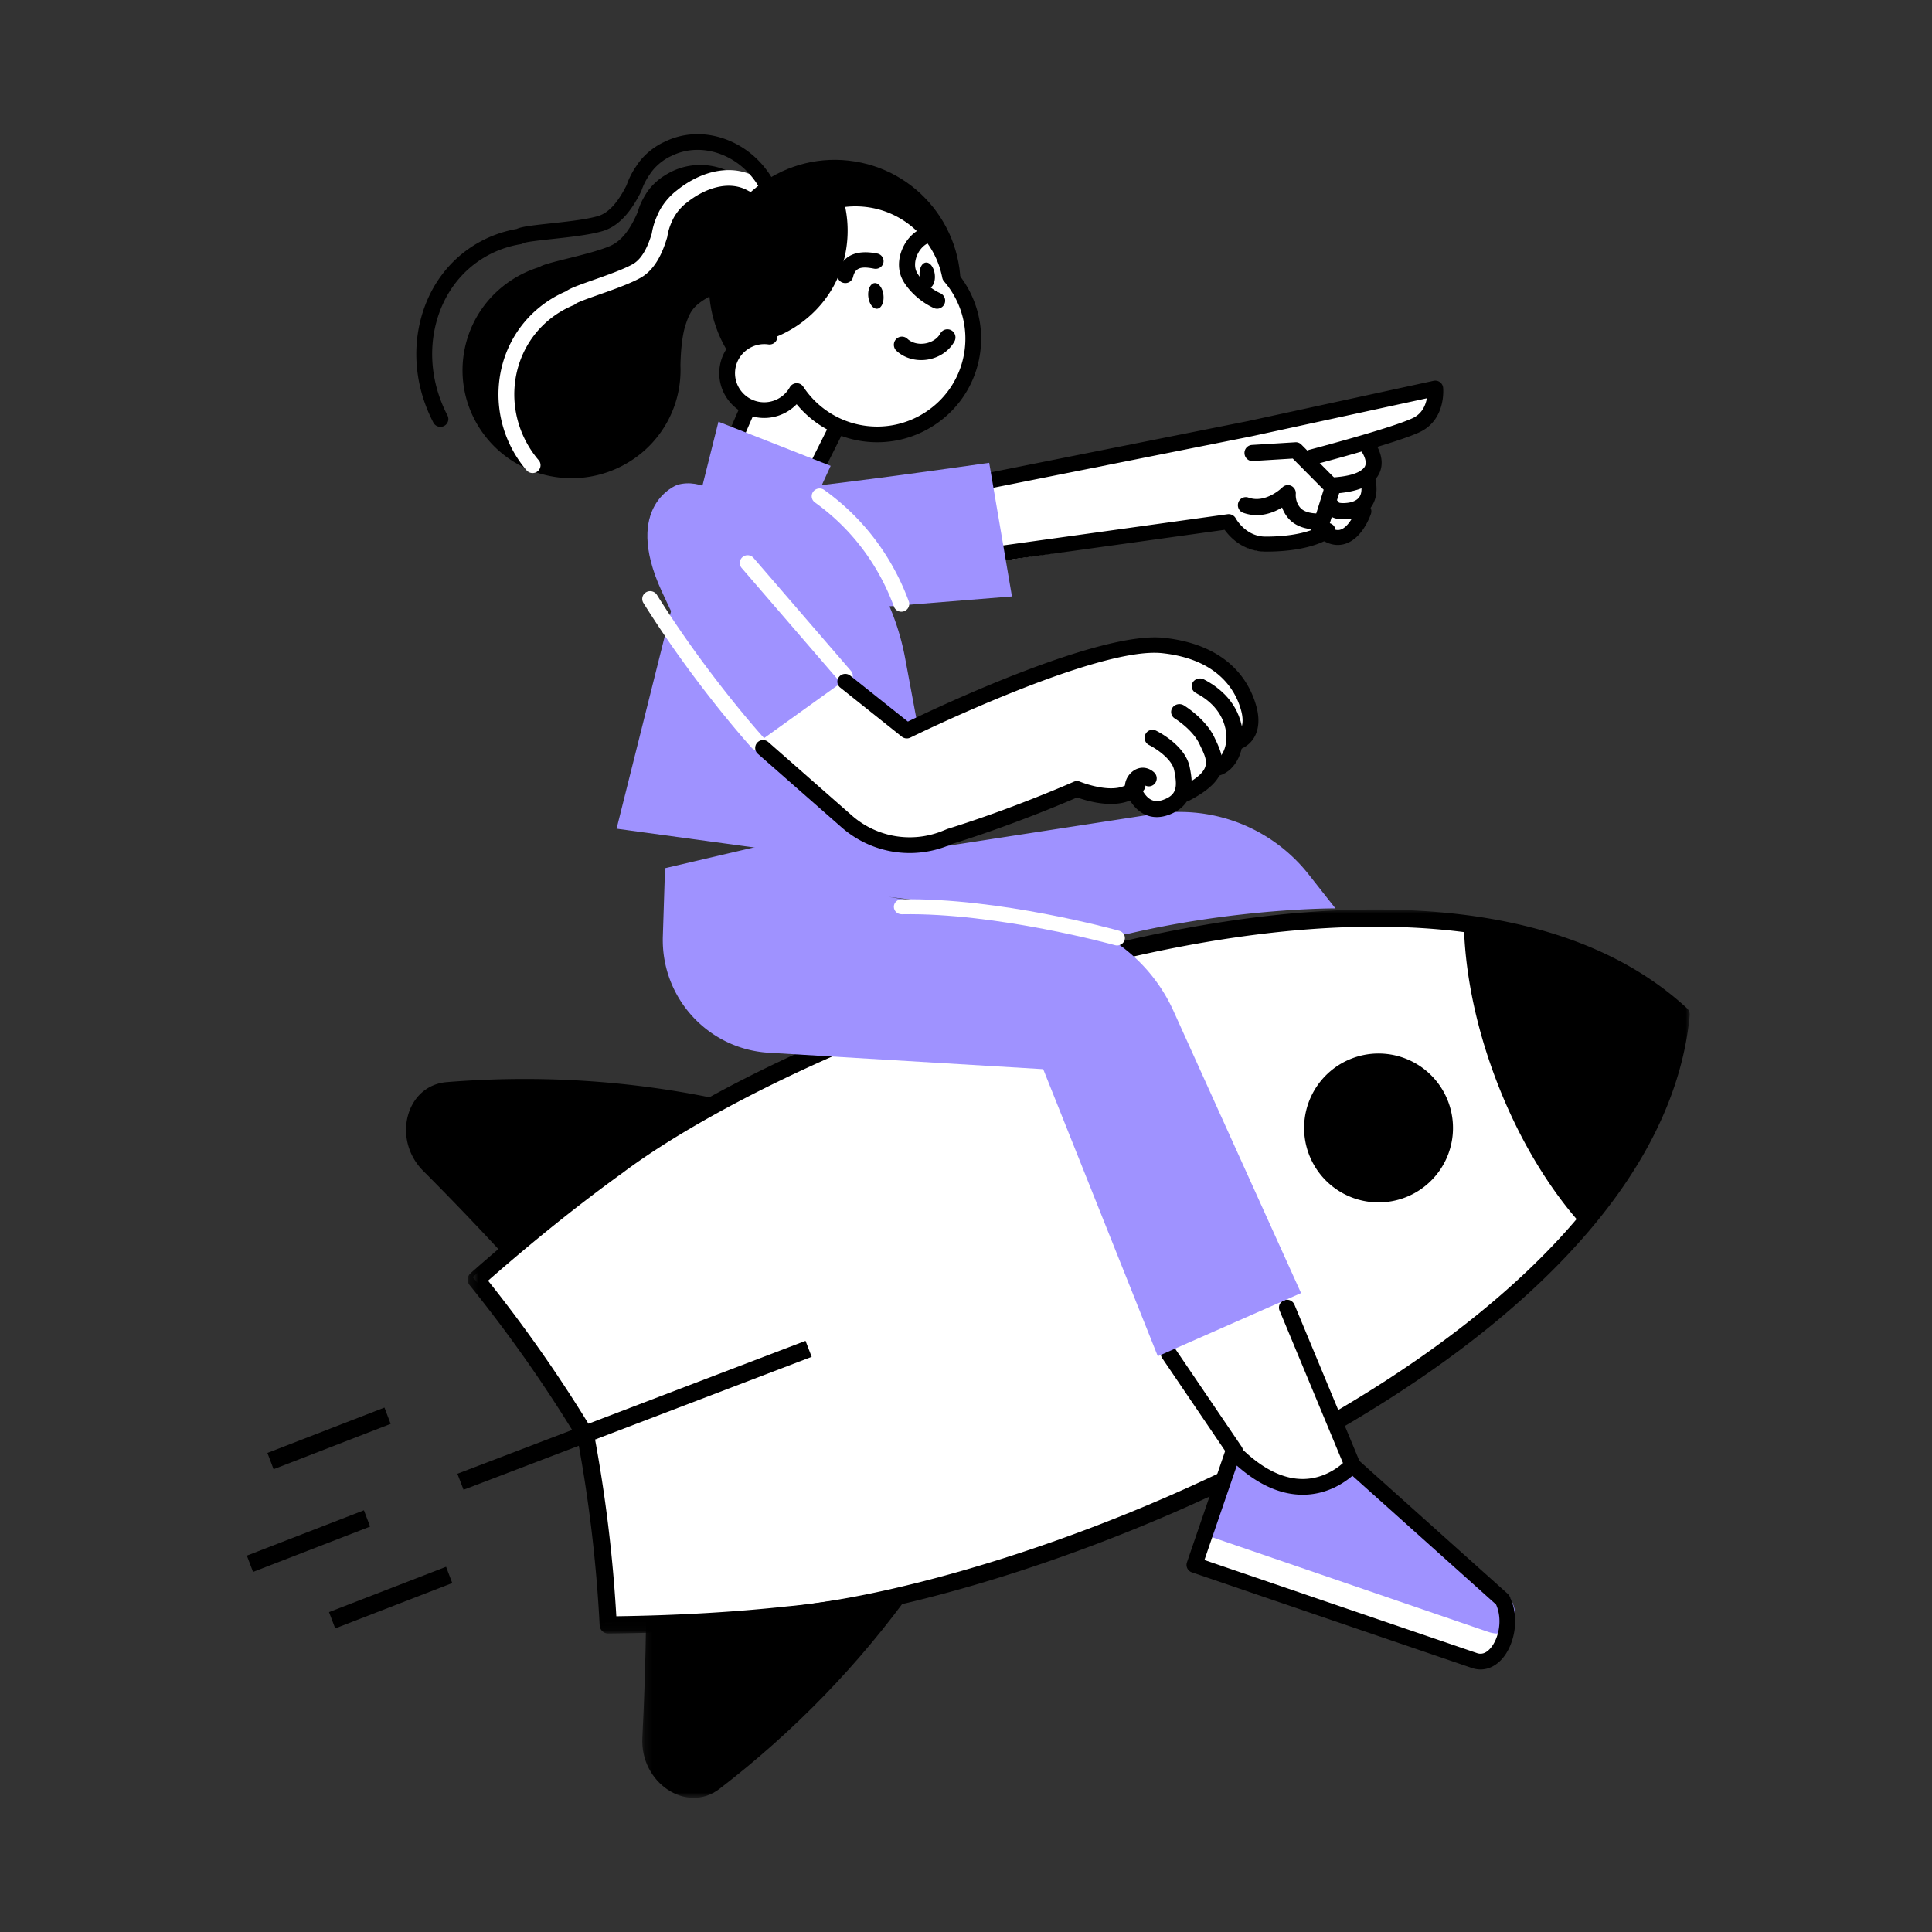 <?xml version="1.0" encoding="UTF-8"?>
<svg xmlns="http://www.w3.org/2000/svg" xmlns:xlink="http://www.w3.org/1999/xlink" width="240" height="240" viewBox="0 0 240 240">
  <rect x="0" y="0" width="240" height="240" fill="#333333" stroke="none"/>
  <defs>
    <path id="cjm2qokaja" d="M0 0h151.81v89.938H0z"></path>
    <path id="77gekqxf2c" d="M0 0h33.807v26.152H0z"></path>
  </defs>
  <g fill="none" fill-rule="evenodd">
    <path fill="none" d="M0 0h240v240H0z"></path>
    <path d="M75.152 201.646a176.1 176.1 0 0 0-2.81-23.58 175.525 175.525 0 0 0-13.61-19.421c5.414-4.777 11.21-9.554 17.514-14.115 25.203-18.98 101.681-47.25 132.384-18.899-3.96 41.677-79.666 71.971-111.051 74.763-7.723.836-15.22 1.175-22.427 1.252" fill="#FFF"></path>
    <g transform="matrix(-1 0 0 1 209.905 112.984)">
      <mask id="yoa495y7ob" fill="#fff">
        <use xlink:href="#cjm2qokaja"></use>
      </mask>
      <path d="M2.178 13.476c1.027 9.304 5.82 18.6 14.25 27.643 7.523 8.067 17.727 15.748 30.332 22.83 24.412 13.719 50.957 21.337 65.29 22.61 6.656.72 13.626 1.124 21.293 1.233a177.71 177.71 0 0 1 2.767-22.638c.024-.126.07-.247.136-.357a177.244 177.244 0 0 1 13.031-18.69c-5.788-5.068-11.24-9.438-16.642-13.341-11.527-8.672-36.35-20.797-63.649-26.955-14.096-3.18-26.807-4.305-37.78-3.346C18.908 3.54 9.145 7.245 2.178 13.476M134.35 89.938h-.011c-8.14-.088-15.499-.499-22.498-1.255-14.531-1.29-41.435-9-66.121-22.872-12.796-7.19-23.174-15.007-30.846-23.236C5.954 33.01.952 23.11.004 13.15a1.07 1.07 0 0 1 .34-.887C7.688 5.488 18.01 1.477 31.021.34 42.214-.64 55.144.5 69.454 3.729c19.35 4.366 47.77 14.776 64.442 27.317 5.68 4.104 11.426 8.73 17.553 14.132.43.378.484 1.028.124 1.473a174.95 174.95 0 0 0-13.408 19.088 175.433 175.433 0 0 0-2.752 23.187 1.065 1.065 0 0 1-1.063 1.012" fill="#000" mask="url(#yoa495y7ob)"></path>
    </g>
    <path d="M52.58 145.461c-3.922-3.925-2.163-10.626 2.924-11.037 11.478-.926 23.067-.222 34.484 2.274-.48.296-.973.57-1.45.87-9.37 5.863-18.053 11.973-26.115 18.152a358.948 358.948 0 0 0-9.842-10.259" fill="#000"></path>
    <g transform="matrix(-1 0 0 1 113.588 197.181)">
      <mask id="0xs1btavhd" fill="#fff">
        <use xlink:href="#77gekqxf2c"></use>
      </mask>
      <path d="M1.666.323C1.108.227.556.101 0 0c6.846 9.607 15.023 17.976 24.211 25.037 4.073 3.13 9.88-.75 9.585-6.37-.245-4.662-.4-9.468-.465-14.414C23.17 3.474 12.591 2.224 1.666.323" fill="#000" mask="url(#0xs1btavhd)"></path>
    </g>
    <path fill="#000" d="m57.584 185.062 43.247-16.51-.765-1.988-43.247 16.51zM31.434 195.268l14.541-5.631-.767-2.024-14.541 5.631zM33.985 182.51l14.542-5.63-.768-2.024-14.54 5.631zM41.64 202.284l14.541-5.631-.767-2.023-14.542 5.63zM168.005 131.459a9.247 9.247 0 1 0 6.62 17.268 9.247 9.247 0 0 0-6.62-17.268M196.242 151.893c-3.992-4.527-7.645-10.578-10.337-17.611-2.692-7.035-4.015-13.983-4.066-20.023 10.525 1.382 19.833 4.889 26.79 11.298-.897 9.424-5.48 18.263-12.387 26.336"></path>
    <path d="m122.911 59.596 32.197-6.57 22.934-5.093a.49.49 0 0 1 .591.433c.016.148.326 3.64-2.545 5.09-1.09.552-3.476 1.344-5.918 2.088.387.612 1.005 1.869.487 3.071-.064.15-.148.29-.243.424.42 1.389.355 2.529-.208 3.384a2.77 2.77 0 0 1-.428.492c.09.123.128.282.078.438-.043.135-1.077 3.28-3.212 3.75-.18.039-.36.058-.543.058-.472 0-.951-.137-1.435-.403-.763.518-3.012 1.7-7.664 1.7-2.759 0-4.311-2.095-4.813-2.913l-27.322 4.06a.49.49 0 0 1-.55-.393l-1.79-9.036a.495.495 0 0 1 .384-.58" fill="#FFF"></path>
    <path d="M122.863 60.679c.065 0 .13-.006.196-.02l32.373-6.452 21.817-4.733c-.146.817-.558 1.874-1.686 2.43-2.497 1.231-12.79 3.936-12.893 3.963a.97.97 0 0 0-.698 1.187.986.986 0 0 0 1.203.688c.431-.113 10.592-2.783 13.267-4.102 3.186-1.572 2.844-5.323 2.828-5.482a.968.968 0 0 0-.401-.689.99.99 0 0 0-.789-.162l-23.054 5.001-32.356 6.45a.97.97 0 0 0-.77 1.143c.095.46.505.778.963.778" fill="#000"></path>
    <path d="M165.605 61.317c.02 0 .042 0 .063-.002 3.182-.204 5.053-1.061 5.722-2.624.815-1.904-.66-3.812-.83-4.023a.976.976 0 0 0-1.391-.14c-.42.352-.482.982-.139 1.411.234.296.835 1.288.546 1.955-.156.359-.86 1.214-4.033 1.417a.999.999 0 0 0-.924 1.065c.033.532.468.94.986.94" fill="#000"></path>
    <path d="M166.852 64.506c.19 0 .392-.01.608-.03 1.34-.125 2.403-.723 2.995-1.68.632-1.025.71-2.36.233-3.97-.156-.528-.681-.82-1.171-.65-.49.169-.76.734-.604 1.263.204.686.367 1.633-.01 2.243-.366.593-1.162.75-1.605.792-.546.051-.831.006-.956-.029a.915.915 0 0 0-.864-.472c-.513.041-.897.524-.858 1.077.011.16.08.569.466.922.39.358.97.534 1.766.534z" fill="#000"></path>
    <path d="M163.64 65.782c.375 0 .645-.031.727-.042a.99.99 0 0 0 .81-.689l1.308-4.195a1.011 1.011 0 0 0-.245-1.012l-4.578-4.615a.952.952 0 0 0-.752-.288l-5.392.332a.994.994 0 0 0-.922 1.058c.032.552.5.978 1.04.938l4.954-.305 3.84 3.87-.92 2.945c-.635-.02-1.504-.17-1.974-.698-.655-.737-.573-1.675-.57-1.715a1.01 1.01 0 0 0-.557-1.006.97.97 0 0 0-1.115.191c-.018.018-2.06 2.031-4.21 1.26a.979.979 0 0 0-1.254.61c-.18.52.088 1.092.6 1.275 1.925.692 3.68.041 4.837-.652.161.453.414.932.81 1.377 1.039 1.17 2.63 1.36 3.562 1.36" fill="#000"></path>
    <path d="M166.185 67.696c.213 0 .425-.023.637-.067 2.31-.488 3.376-3.484 3.49-3.824a.92.92 0 0 0-.614-1.167.962.962 0 0 0-1.203.594c-.204.6-1.024 2.366-2.081 2.587-.715.15-1.509-.504-2.051-1.078a.977.977 0 0 0-1.35-.057.907.907 0 0 0-.058 1.308c1.07 1.133 2.154 1.704 3.23 1.704" fill="#000"></path>
    <path d="M124.778 69.61c.048 0 .096-.004.145-.011l27.202-3.787c.695.955 2.346 2.712 5.085 2.712 5.954 0 8.136-1.753 8.365-1.952a.898.898 0 0 0 .057-1.318 1.024 1.024 0 0 0-1.38-.063c-.061.048-1.926 1.468-7.042 1.468-2.446 0-3.657-2.186-3.707-2.28a1.006 1.006 0 0 0-1.023-.5l-27.844 3.875c-.538.075-.91.549-.831 1.058.072.464.492.797.973.797" fill="#000"></path>
    <path d="M167.433 183.226s-1.967 2.644-5.544 1.586c-3.577-1.057-7.512-3.171-9.48-5.814-1.967-2.644-9.479-14.274-9.479-14.274l16.097-5.815s10.91 24.317 8.406 24.317" fill="#FFF"></path>
    <path d="m153.51 179.959-4.84 14.122 34.833 11.903c2.925 1 5.213-4.098 3.475-7.578l-18.685-16.752s-6.1 7.115-14.783-1.695" fill="#FFF"></path>
    <path d="m153.411 180.597-3.465 10.146 34.912 11.973c2.932 1.006 4.45-1.854 2.454-4.612l-18.705-16.095s-5.98 5.947-15.196-1.412" fill="#9F92FF"></path>
    <path d="M185.842 199.313c.856 1.9.32 4.282-.701 5.446-.52.594-1.076.794-1.653.598l-33.87-11.567 4.023-11.733c2.814 2.498 5.67 3.715 8.503 3.615 2.81-.098 4.844-1.477 5.856-2.347l17.842 15.988zm-1.924 8.074c.98 0 1.926-.461 2.697-1.34 1.498-1.71 2.246-5.082.903-7.767a.968.968 0 0 0-.222-.29l-18.666-16.728a.981.981 0 0 0-1.398.092c-.017.02-2.012 2.268-5.184 2.366-2.628.086-5.374-1.301-8.14-4.108a.978.978 0 0 0-1.625.37l-4.835 14.1a.975.975 0 0 0 .61 1.24l34.796 11.884c.355.122.711.18 1.064.18z" fill="#000"></path>
    <path d="M168.084 183.148c.124 0 .25-.023.373-.071a.959.959 0 0 0 .553-1.26l-8.209-19.749a1.007 1.007 0 0 0-1.299-.536.96.96 0 0 0-.553 1.26l8.209 19.75a1 1 0 0 0 .926.606M153.407 181.235c.19 0 .382-.053.552-.162a.96.96 0 0 0 .286-1.353l-8.194-12.078a1.023 1.023 0 0 0-1.393-.279.96.96 0 0 0-.286 1.354l8.195 12.078c.193.285.513.44.84.44" fill="#000"></path>
    <path d="m110.373 111.417 19.058 2.221a20.555 20.555 0 0 1 16.348 11.957l15.843 35.037-17.795 7.845-14.235-35.662-34.087-2.04c-7.573-.452-13.409-6.864-13.164-14.462l.272-8.462 21.354-4.993 4.983 3.567 34.524-5.323a20.37 20.37 0 0 1 19.104 7.534l3.315 4.208c-2.847 0-13.88.356-25.98 3.21" fill="#9F92FF"></path>
    <path d="M138.773 117.449c.42 0 .806-.264.929-.67.15-.493-.146-1.007-.66-1.15-.605-.17-14.949-4.126-27.054-3.913-.535.01-.96.433-.951.945.01.512.435.912.986.912 11.805-.217 26.334 3.798 26.48 3.838.09.025.18.038.27.038" fill="#FFF"></path>
    <path d="M63.584 34.77a13.607 13.607 0 0 1 3.465-1.606c.634-.554 6.122-1.49 8.716-2.598 1.74-.744 2.765-2.644 3.441-4.194.199-.713.496-1.4.889-2.039.912-1.65 2.476-2.53 2.476-2.53 3.738-2.423 8.752-1.386 11.198 2.316 2.446 3.703 1.4 8.668-2.339 11.09a8.134 8.134 0 0 1-1.822.883c-3.326 1.585-3.784 2.273-4.443 4.267-.518 1.566-.62 4.005-.638 5.054a13.363 13.363 0 0 1-6.113 11.8c-6.258 4.055-14.65 2.32-18.745-3.878-4.095-6.198-2.342-14.51 3.915-18.565" fill="#000"></path>
    <path d="M66.163 58.765a.986.986 0 0 0 .633-.228.967.967 0 0 0 .12-1.373l-.165-.191c-4.355-5.335-3.664-13.102 1.541-17.314a11.885 11.885 0 0 1 2.947-1.746.977.977 0 0 0 .307-.2c.32-.215 1.723-.71 2.855-1.109 1.788-.63 3.815-1.346 5.134-2.073 1.957-1.079 2.841-3.38 3.335-5.017.013-.043.023-.088.03-.131.099-.64.285-1.257.553-1.833.595-1.453 1.792-2.326 1.805-2.334.014-.011.033-.024.047-.036 2.054-1.662 5.146-2.92 7.668-1.468a.99.99 0 0 0 1.346-.352.968.968 0 0 0-.355-1.332c-2.832-1.63-6.618-1.006-9.886 1.627-.236.176-1.684 1.297-2.432 3.122a8.636 8.636 0 0 0-.68 2.24c-.4 1.307-1.08 3.09-2.39 3.813-1.175.647-3.12 1.333-4.837 1.94-2.053.723-2.942 1.055-3.405 1.407a13.83 13.83 0 0 0-3.288 1.974c-6.04 4.888-6.859 13.881-1.825 20.047.042.052.085.1.127.15l.062.07a.987.987 0 0 0 .753.347" fill="#FFF"></path>
    <path d="M54.712 53.025a.99.99 0 0 0 .45-.108.968.968 0 0 0 .425-1.312c-1.913-3.678-2.402-7.798-1.377-11.599 1.016-3.765 3.4-6.765 6.713-8.45a12.836 12.836 0 0 1 3.745-1.22.975.975 0 0 0 .373-.142c.402-.164 2.124-.35 3.511-.501 2.17-.235 4.629-.5 6.278-.979 2.432-.704 3.902-3.126 4.797-4.887a.99.99 0 0 0 .053-.127 7.812 7.812 0 0 1 1.024-2.018c.988-1.545 2.55-2.238 2.566-2.245a.824.824 0 0 0 .061-.028c1.88-.955 4.069-1.05 6.166-.269 2.131.794 3.91 2.394 5.008 4.506a.99.99 0 0 0 1.326.42.968.968 0 0 0 .426-1.31c-1.322-2.542-3.476-4.473-6.066-5.439-2.615-.974-5.361-.851-7.735.347-.296.132-2.17 1.028-3.391 2.938a9.643 9.643 0 0 0-1.229 2.41c-.73 1.43-1.888 3.35-3.56 3.833-1.483.43-3.85.686-5.938.912-2.448.265-3.56.407-4.16.686a14.8 14.8 0 0 0-4.155 1.381c-3.815 1.939-6.555 5.377-7.716 9.68-1.151 4.269-.609 8.883 1.528 12.992.174.336.52.529.877.529" fill="#000"></path>
    <path d="M88.281 32.961c-1.393 8.516 4.381 16.55 12.898 17.943 8.516 1.393 16.55-4.381 17.943-12.897 1.393-8.517-4.382-16.55-12.898-17.944-8.516-1.393-16.55 4.382-17.943 12.898" fill="#000"></path>
    <path d="M88.074 63.904c-.055.42 8.836 1.82 9.47 1.878.331.029 7.554-14.76 7.752-14.968l-8.623-7.995s-8.071 17.089-8.599 21.085" fill="#FFF"></path>
    <path d="M103.755 51.339c-.306.595-.83 1.64-1.772 3.52-1.555 3.105-4.31 8.609-5.216 10.176-1.659-.24-6.202-1.002-7.893-1.43.93-3.726 5.453-13.81 7.793-18.834l7.088 6.568zm-6.432 15.719c.721 0 1.12-.796 6.392-11.323.966-1.929 1.879-3.754 2.047-4.046a.976.976 0 0 0-.14-1.27l-8.612-7.98a.968.968 0 0 0-1.532.298c-.332.702-8.131 17.243-8.672 21.337-.035.263.05.562.215.769.268.336.46.579 5.215 1.421 2.119.375 4.517.747 4.9.782.066.006.128.012.187.012z" fill="#000"></path>
    <path d="M95.896 42.143a11.773 11.773 0 0 1-1.098-7.194c1.066-6.492 7.219-10.894 13.741-9.832 5.092.83 8.89 4.747 9.81 9.513 2.22 2.575 3.33 6.07 2.735 9.68-1.067 6.493-7.219 10.894-13.741 9.833a11.904 11.904 0 0 1-8.064-5.235 4.62 4.62 0 0 1-4.782 2.314c-2.516-.41-4.222-2.773-3.81-5.277.407-2.474 2.728-4.157 5.21-3.802" fill="#FFF"></path>
    <path d="M106.265 25.632c.595 0 1.195.049 1.794.146 4.515.735 8.129 4.24 8.993 8.723a.969.969 0 0 0 .218.45 10.868 10.868 0 0 1 2.509 8.878 10.845 10.845 0 0 1-4.423 7.104 10.937 10.937 0 0 1-8.176 1.91 10.975 10.975 0 0 1-7.39-4.798.963.963 0 0 0-.856-.44.98.98 0 0 0-.82.501 3.643 3.643 0 0 1-3.76 1.82 3.612 3.612 0 0 1-2.363-1.457 3.58 3.58 0 0 1-.635-2.694c.316-1.926 2.153-3.267 4.097-2.99.36.052.72-.1.932-.393a.97.97 0 0 0 .084-1.005 10.781 10.781 0 0 1-1.009-6.594 10.845 10.845 0 0 1 4.424-7.105 10.927 10.927 0 0 1 6.38-2.056m2.715 29.306c2.685 0 5.296-.832 7.519-2.422a12.78 12.78 0 0 0 5.212-8.373 12.8 12.8 0 0 0-2.788-10.263c-1.104-5.16-5.311-9.172-10.547-10.024a12.884 12.884 0 0 0-9.633 2.25 12.78 12.78 0 0 0-5.213 8.372 12.665 12.665 0 0 0 .59 6.384c-2.335.353-4.297 2.175-4.695 4.599a5.507 5.507 0 0 0 .978 4.145 5.555 5.555 0 0 0 3.635 2.244 5.613 5.613 0 0 0 4.926-1.636 12.942 12.942 0 0 0 10.016 4.724" fill="#000"></path>
    <path d="M114.429 44.733c.264 0 .53-.021.797-.064 1.442-.233 2.69-1.077 3.339-2.258a1.02 1.02 0 0 0-.389-1.378.997.997 0 0 0-1.362.393c-.353.642-1.065 1.105-1.904 1.241-.838.134-1.658-.08-2.191-.58a.994.994 0 0 0-1.415.056 1.022 1.022 0 0 0 .054 1.431c.799.748 1.908 1.159 3.071 1.159M105.007 35.165a.98.98 0 0 0 .96-.746c.257-1.098.886-1.367 2.495-1.065l.136.025c.534.095 1.049-.248 1.147-.77a.96.96 0 0 0-.79-1.117l-.12-.022c-1.833-.344-4.154-.185-4.79 2.522a.959.959 0 0 0 .74 1.148c.075.016.149.025.222.025M116.417 38.354a1.006 1.006 0 0 0 .415-1.917c-1.618-.743-2.605-1.98-2.934-2.594-.307-.574-.299-1.367.022-2.122.34-.804.962-1.417 1.623-1.602a1.004 1.004 0 0 0-.534-1.934c-1.25.35-2.344 1.377-2.925 2.748-.565 1.331-.544 2.739.057 3.861.554 1.037 1.899 2.567 3.862 3.47a.99.99 0 0 0 .414.09" fill="#000"></path>
    <path d="M116.11 33.997c.131.872-.176 1.675-.688 1.791-.512.117-1.033-.496-1.165-1.369-.132-.872.175-1.675.687-1.792.512-.116 1.033.497 1.165 1.37M109.73 36.548c.133.873-.175 1.675-.687 1.792-.511.116-1.033-.497-1.165-1.37-.132-.872.176-1.674.687-1.791.512-.117 1.033.497 1.166 1.369M91.906 36.627c.038 1.966.194 3.93.411 5.877.02.166.152.336.338.313a14.566 14.566 0 0 0 4.885-1.486c2.797-1.426 5.11-3.757 6.429-6.605 1.439-3.118 1.726-6.726.773-10.026-.105-.376-.646-.23-.627.113-1.303-.775-3.032-.53-4.395.018-1.517.61-2.82 1.62-4.046 2.68-1.33 1.141-2.51 2.32-3.116 4.003-.594 1.634-.682 3.397-.652 5.113" fill="#000"></path>
    <path d="m103.188 57.87-13.94-5.483-12.655 50.557 40.823 5.575-4.98-26.774a30.857 30.857 0 0 0-8.48-16.122l-2.555-3.862 1.787-3.891z" fill="#9F92FF"></path>
    <path d="M95.09 60.81c1.414.474 27.792-3.32 27.792-3.32l2.826 16.6-23.552 1.898L95.09 60.81z" fill="#9F92FF"></path>
    <path d="M111.97 75.988c.11 0 .22-.018.33-.057a.955.955 0 0 0 .593-1.228c-1.433-3.907-4.418-9.48-10.5-13.838a.995.995 0 0 0-1.372.207.946.946 0 0 0 .212 1.341c5.682 4.073 8.472 9.284 9.812 12.939a.981.981 0 0 0 .924.636" fill="#FFF"></path>
    <path d="M84.133 60.234S77.297 62.72 82.176 73.4c5.306 11.613 11.398 20.448 11.398 20.448l14.912-10.714-12.09-14.31s-6.4-10.305-12.263-8.59" fill="#9F92FF"></path>
    <path d="m94.018 92.341 10.867-7.806a.489.489 0 0 1 .593.018l7.355 6.018c2.8-1.4 23.524-11.588 31.63-10.702 7.976.883 10.335 5.693 11.03 8.483.582 2.336-.17 4.164-1.96 4.772a.48.48 0 0 1-.418-.06c-.314 1.38-1.085 2.59-2.312 2.967a.501.501 0 0 1-.114.017c-.398 1-1.41 2.047-3.506 3.197-.03.018-.064.016-.097.025-.362.7-1.031 1.3-2.198 1.708a3.75 3.75 0 0 1-1.244.226 2.97 2.97 0 0 1-1.336-.312c-1.222-.604-1.805-1.882-1.993-2.38-2.346 1.511-6.096.214-7.01-.14-1.212.53-8.055 3.476-15.575 5.819l-.535.216c-1.522.62-3.11.922-4.684.922a12.345 12.345 0 0 1-8.163-3.1L93.98 93.107a.488.488 0 0 1 .038-.765" fill="#FFF"></path>
    <path d="M104.965 84.918a.97.97 0 0 0 .63-.231.957.957 0 0 0 .107-1.356L93.608 69.308a.976.976 0 0 0-1.367-.106.956.956 0 0 0-.107 1.356l12.093 14.023a.972.972 0 0 0 .738.337M94.106 93.21c.233 0 .467-.08.655-.244a.948.948 0 0 0 .08-1.36c-.069-.075-6.963-7.678-13.234-17.709a.998.998 0 0 0-1.354-.32.95.95 0 0 0-.326 1.325C86.294 85.086 93.3 92.81 93.37 92.888a.993.993 0 0 0 .736.322" fill="#FFF"></path>
    <path d="M112.998 105.967a12.93 12.93 0 0 0 4.869-.956l.496-.201c7.245-2.257 13.833-5.053 15.443-5.75 1.406.513 6.061 1.924 8.278-.9a.976.976 0 0 0-1.535-1.207c-1.635 2.086-6.338.172-6.385.152a.98.98 0 0 0-.776.007c-.074.033-7.438 3.292-15.643 5.845a1.193 1.193 0 0 0-.077.027l-.535.217a10.88 10.88 0 0 1-11.332-1.917l-10.367-9.108a.976.976 0 1 0-1.287 1.469l10.368 9.106a12.834 12.834 0 0 0 8.483 3.216M153.507 93.21c.104 0 .21-.016.315-.051 2.066-.685 2.944-2.696 2.29-5.248-.73-2.856-3.197-7.78-11.52-8.678-8.045-.87-28.084 8.598-31.813 10.402l-7.156-5.704a.998.998 0 0 0-1.381.136.944.944 0 0 0 .14 1.35l7.647 6.095c.3.24.716.285 1.063.113.23-.114 23.17-11.36 31.285-10.485 7.141.77 9.225 4.864 9.831 7.236.187.729.46 2.477-1.017 2.967a.953.953 0 0 0-.614 1.216c.139.4.52.65.93.65" fill="#000"></path>
    <path d="M151.13 96.4c.1 0 .201-.014.302-.043 2.24-.642 3.244-3.376 2.92-5.648-.487-3.414-2.875-5.315-4.792-6.309-.498-.257-1.124-.088-1.399.378-.274.467-.094 1.054.404 1.312 1.503.78 3.374 2.257 3.747 4.875.228 1.597-.465 3.254-1.482 3.546-.543.155-.85.695-.683 1.205.135.416.543.683.984.683" fill="#000"></path>
    <path d="M147.21 99.589c.166 0 .335-.039.492-.12 5.146-2.673 4.56-4.951 3.26-7.651l-.114-.238c-1.097-2.297-3.675-3.89-3.784-3.956-.477-.29-1.112-.16-1.42.292a.944.944 0 0 0 .307 1.345c.023.014 2.183 1.356 3.027 3.123l.117.243c1 2.076 1.501 3.118-2.38 5.134-.497.258-.68.85-.407 1.322.187.323.539.506.902.506" fill="#000"></path>
    <path d="M143.702 101.502c.458 0 .932-.085 1.411-.254 3.611-1.278 2.98-4.435 2.676-5.953-.533-2.663-3.818-4.352-4.19-4.536a.975.975 0 0 0-1.313.46 1.003 1.003 0 0 0 .453 1.331c.771.383 2.837 1.695 3.126 3.141.419 2.095.317 3.069-1.399 3.676-.562.2-1.04.194-1.46-.017-.693-.346-1.134-1.189-1.3-1.666.024-.116.173-.303.26-.318-.001 0 .033.014.092.067a.971.971 0 0 0 1.386-.084c.36-.41.323-1.04-.082-1.405-.748-.675-1.715-.758-2.525-.218-.86.573-1.294 1.664-1.01 2.537.112.343.746 2.091 2.311 2.874a3.47 3.47 0 0 0 1.564.365" fill="#000"></path>
  </g>
</svg>
